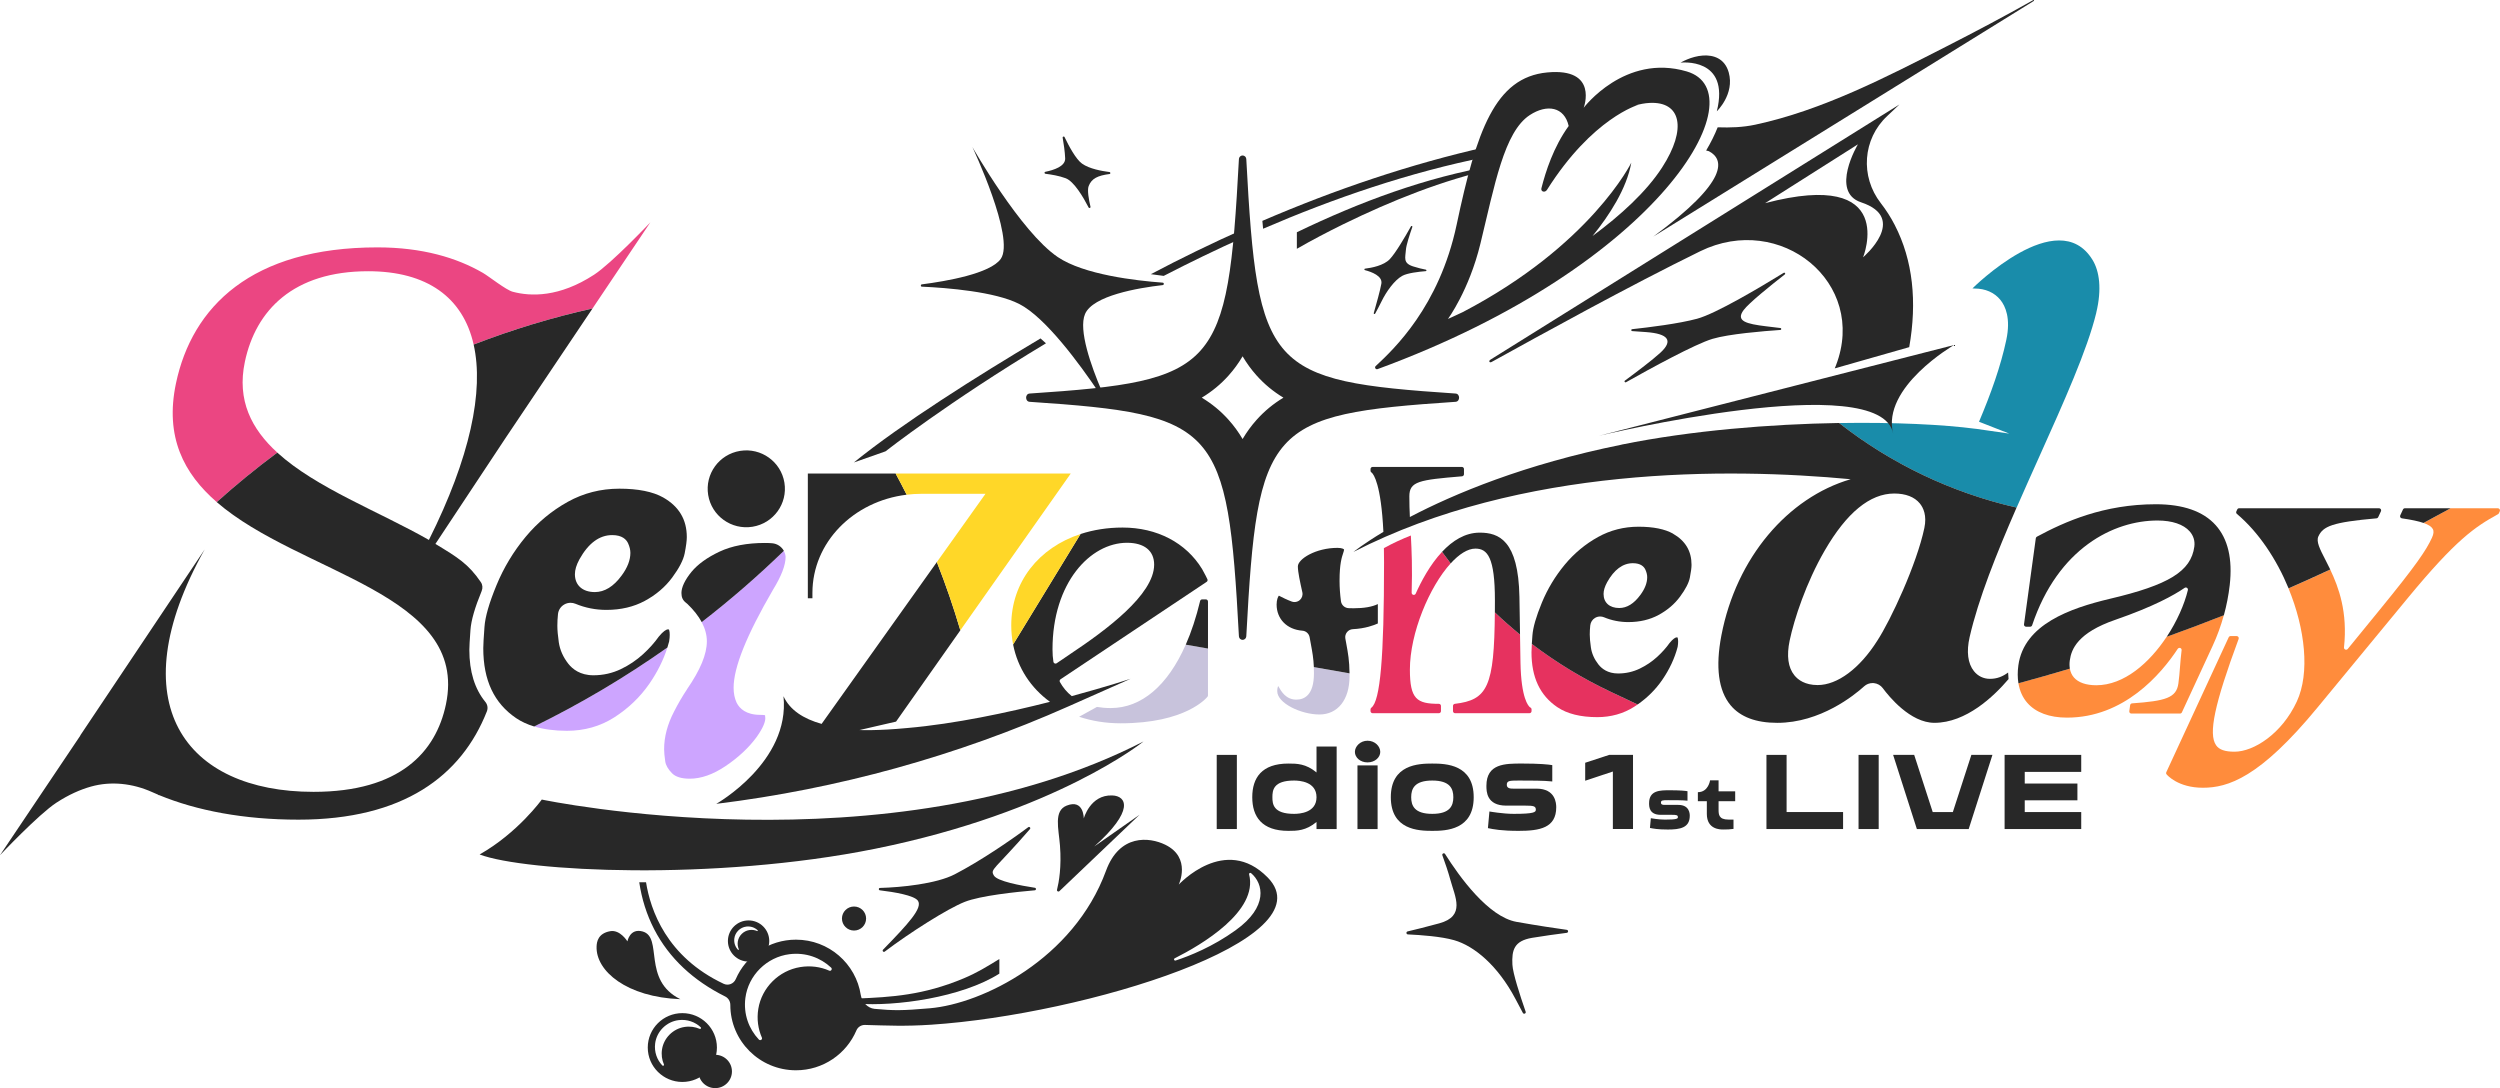 <svg width="834" height="363" viewBox="0 0 834 363" fill="none" xmlns="http://www.w3.org/2000/svg">
<g clip-path="url(#clip0_1_278)">
<path d="M519.526 235.908C522.783 238.115 527.262 239.24 532.844 239.24C537.414 239.24 541.563 238.073 545.186 235.768C545.572 235.523 545.944 235.272 546.316 235.013L537.316 230.773C527.936 226.35 519.14 220.984 511.024 214.808C510.946 216.094 510.904 217.016 510.904 217.568C510.904 225.973 513.727 231.981 519.526 235.915V235.908Z" fill="#E6325F"/>
<path d="M485.335 234.797C484.984 234.839 484.717 235.139 484.717 235.495V237.228C484.717 237.612 485.033 237.927 485.419 237.927H510.223C510.609 237.927 510.925 237.612 510.925 237.228V236.648C510.925 236.376 510.764 236.124 510.518 236.012C510.469 235.992 510.427 235.964 510.385 235.929C509.9 235.551 507.457 233.064 507.232 221.061L507.078 211.692C504.185 209.331 501.384 206.858 498.681 204.287C498.492 229.068 496.259 233.518 485.335 234.797Z" fill="#E6325F"/>
<path d="M471.631 198.46C471.582 198.46 471.526 198.46 471.477 198.439C471.147 198.362 470.922 198.069 470.929 197.733C471.182 189.538 470.936 183.704 470.662 178.646C467.819 179.764 464.716 181.161 461.669 182.859C461.697 184.361 461.718 185.94 461.718 187.617C461.718 219.371 460.454 233.868 457.484 236.089C457.309 236.222 457.204 236.432 457.204 236.648V237.228C457.204 237.612 457.52 237.927 457.906 237.927H480.007C480.393 237.927 480.709 237.612 480.709 237.228V235.495C480.709 235.111 480.393 234.797 480.007 234.797C472.635 234.797 470.339 233.225 470.339 223.381C470.339 211.203 476.854 195.721 483.931 187.945C482.948 186.68 482 185.395 481.06 184.095C477.058 188.378 474.102 193.953 472.277 198.041C472.165 198.299 471.905 198.453 471.631 198.453V198.46Z" fill="#E6325F"/>
<path d="M198.143 91.671C186.566 99.209 177.06 98.936 171.05 97.33C168.769 96.722 163.152 92.229 161.109 91.042C152.375 85.976 140.862 82.525 125.922 82.525C83.805 82.525 64.077 102.409 58.706 127.868C54.922 145.802 61.367 158.022 72.305 167.495C78.792 161.669 85.532 156.163 92.511 150.986C83.889 143.119 78.975 133.548 81.685 120.707C85.322 103.471 97.874 90.483 122.819 90.483C142.469 90.483 154.454 99.23 158.006 114.936C170.854 109.968 184.109 105.944 197.665 102.905L216.965 74.162C216.965 74.162 204.068 87.821 198.15 91.671H198.143Z" fill="#EB4682"/>
<path d="M229.209 229.927C227.643 232.275 226.183 234.783 224.849 237.417C222.659 241.623 221.55 245.829 221.55 249.93C221.55 250.922 221.676 252.305 221.929 254.031C222.111 255.288 222.869 256.609 224.182 257.95C225.369 259.159 227.363 259.774 230.115 259.774C233.864 259.774 237.851 258.376 241.959 255.624C246.276 252.731 249.794 249.448 252.391 245.905C254.799 242.531 255.305 240.617 255.305 239.618C255.305 239.464 255.284 239.198 255.22 238.598C254.89 238.535 254.378 238.479 253.641 238.479C248.825 238.479 246.718 236.327 245.792 234.517C245.764 234.455 245.729 234.399 245.7 234.336C245.055 232.91 244.732 231.269 244.732 229.445C244.732 222.647 249.014 211.979 257.881 196.727C260.661 192.207 262.073 188.539 262.073 185.814C262.073 185.765 262.073 185.681 262.052 185.535C261.981 184.892 261.778 184.298 261.483 183.76C252.784 192.214 243.629 200.144 234.081 207.535C235.226 209.68 235.808 211.825 235.808 213.949C235.808 218.253 233.632 223.493 229.195 229.92L229.209 229.927Z" fill="#CDA5FF"/>
<path d="M204.812 239.387C209.558 236.369 213.546 232.554 216.656 228.048C219.324 224.184 221.332 220.139 222.645 216.003C208.554 225.952 193.692 234.755 178.197 242.342C181.35 243.299 184.993 243.796 189.121 243.796C194.927 243.796 200.207 242.307 204.812 239.38V239.387Z" fill="#CDA5FF"/>
<path d="M257.615 181.231C256.92 181.168 256.098 181.133 255.136 181.133C249.204 181.133 244.121 182.104 240.035 184.026C235.949 185.947 232.79 188.225 230.676 190.775C228.486 193.471 227.328 195.917 227.328 197.831C227.328 199.291 227.791 200.276 228.872 201.108C229.006 201.206 229.216 201.38 229.336 201.492C231.421 203.497 233.007 205.516 234.088 207.535C243.637 200.144 252.791 192.214 261.49 183.76C260.725 182.363 259.285 181.378 257.615 181.231Z" fill="#282828"/>
<path d="M251.028 175.725C258.051 174.591 262.82 168.005 261.68 161.016C260.54 154.027 253.923 149.281 246.9 150.416C239.877 151.55 235.108 158.136 236.248 165.125C237.388 172.114 244.005 176.86 251.028 175.725Z" fill="#282828"/>
<path d="M221.248 165.958C217.773 164.009 212.858 163.024 206.638 163.024C200.418 163.024 194.689 164.491 189.444 167.391C184.088 170.353 179.342 174.293 175.34 179.107C171.296 183.977 168.017 189.412 165.616 195.26C163.173 201.192 161.867 205.726 161.622 209.142C161.355 212.726 161.221 215.116 161.221 216.241C161.221 226.93 164.809 234.566 172.188 239.576C173.915 240.749 175.93 241.665 178.19 242.356C193.685 234.769 208.547 225.966 222.638 216.017C222.848 215.346 223.045 214.683 223.22 214.005C223.361 213.16 223.424 212.433 223.424 211.79C223.424 210.477 223.157 210.023 223.171 210.002C223.129 209.988 223.01 209.96 222.806 209.96C222.287 209.96 221.227 210.595 219.787 212.356C218.362 214.375 216.586 216.366 214.501 218.26C212.324 220.244 209.846 221.914 207.136 223.213C204.3 224.576 201.211 225.274 197.96 225.274C193.537 225.274 190.975 223.185 189.599 221.439C187.851 219.217 186.783 216.793 186.411 214.235C186.095 212.049 185.934 210.204 185.934 208.758C185.934 207.493 186.004 206.18 186.145 204.852C186.285 203.532 187.043 202.351 188.195 201.681C188.855 201.289 189.599 201.094 190.343 201.094C190.898 201.094 191.452 201.199 191.979 201.422C195.222 202.777 198.697 203.462 202.299 203.462C207.094 203.462 211.405 202.449 215.098 200.458C218.84 198.439 221.915 195.819 224.246 192.668C226.576 189.517 227.973 186.806 228.402 184.619C228.879 182.195 229.118 180.365 229.118 179.191C229.118 173.329 226.534 168.991 221.248 165.958ZM207.368 192.011C204.693 195.665 201.688 197.517 198.438 197.517C194.338 197.517 191.789 195.239 191.789 191.578C191.789 190.097 192.274 188.476 193.299 186.583C196.282 181.224 199.954 178.506 204.223 178.506C207.586 178.506 208.969 180.001 209.537 181.259C210.036 182.363 210.296 183.432 210.296 184.445C210.296 186.855 209.306 189.412 207.368 192.011Z" fill="#282828"/>
<path d="M269.493 157.98V199.585H271.024V197.796C271.024 180.972 284.665 167.188 302.469 165.036C301.276 162.668 300.047 160.313 298.783 157.98H269.493Z" fill="#282828"/>
<path d="M402.787 193.227C402.787 193.227 401.909 191.355 401.025 189.845C395.647 181.042 385.972 175.991 374.487 175.991C369.446 175.991 364.735 176.753 360.467 178.15L337.973 215.011C339.517 222.878 343.898 229.501 350.28 234.133C336.182 237.717 318.582 241.49 302.68 242.866C292.746 243.823 286.729 243.544 286.729 243.544L298.924 240.728L320.372 210.267C318.097 202.561 315.479 194.967 312.537 187.505L274.092 241.49C268.012 239.792 263.484 236.858 261.371 232.261C263.645 254.226 238.947 268.165 238.947 268.165C279.526 263.176 319.129 252.214 356.465 235.635L377.155 226.448C377.155 226.448 369.242 229.054 357.532 232.226C355.938 230.947 354.611 229.375 353.579 227.517C353.404 227.195 353.502 226.797 353.804 226.602L402.541 194.107C402.829 193.912 402.934 193.541 402.787 193.227ZM356.928 218.26L352.505 221.257C352.386 221.341 352.245 221.376 352.112 221.376C352.014 221.376 351.923 221.355 351.831 221.32C351.607 221.222 351.452 221.019 351.417 220.782C351.213 219.468 351.115 218.113 351.115 216.625C351.115 194.366 363.752 181.07 375.975 181.07C381.725 181.07 385.025 183.725 385.025 188.357C385.025 198.383 368.99 210.225 356.928 218.253V218.26Z" fill="#282828"/>
<path d="M337.354 208.639C337.354 210.84 337.572 212.964 337.972 215.011L360.466 178.15C346.516 182.719 337.354 194.156 337.354 208.646V208.639Z" fill="#FFD728"/>
<path d="M357.195 157.98H298.783C300.047 160.313 301.276 162.668 302.469 165.036C304.056 164.848 305.677 164.736 307.327 164.736H328.754L312.537 187.505C315.485 194.967 318.097 202.561 320.372 210.267L357.195 157.98Z" fill="#FFD728"/>
<path d="M370.534 236.208C368.912 236.208 367.382 236.075 365.936 235.831L359.996 239.108C364.215 240.526 368.877 241.294 373.869 241.294C395.591 241.294 402.541 232.785 402.822 232.421C402.92 232.296 402.976 232.142 402.976 231.988V216.359L395.562 215.06C389.574 228.663 380.826 236.208 370.534 236.208Z" fill="#C8C3DC"/>
<path d="M432.484 233.4C429.002 233.4 427.457 230.689 426.53 229.075C426.488 228.998 426.439 228.921 426.39 228.837C426.236 229.187 426.088 229.753 426.088 230.584C426.088 234.587 434.014 238.353 440.157 238.353C446.301 238.353 450.197 233.393 450.197 225.707C450.197 225.337 450.197 224.981 450.19 224.638L438.29 222.549C438.318 223.199 438.332 223.898 438.332 224.645C438.332 231.876 435.145 233.393 432.477 233.393L432.484 233.4Z" fill="#C8C3DC"/>
<path d="M402.976 200.654C402.976 200.269 402.66 199.955 402.274 199.955H401.039C400.709 199.955 400.428 200.179 400.358 200.493C399.059 205.921 397.451 210.791 395.57 215.06L402.983 216.359V200.654H402.976Z" fill="#282828"/>
<path d="M449.137 214.822C449.031 214.242 448.919 213.649 448.807 213.013C448.673 212.258 448.877 211.483 449.354 210.889C449.832 210.288 450.548 209.925 451.32 209.89C455.455 209.687 458.369 208.576 459.647 207.99V201.52C457.723 202.449 455.013 202.917 451.552 202.917C451.011 202.917 450.457 202.903 449.895 202.882C448.596 202.826 447.522 201.855 447.346 200.57C447.038 198.285 446.876 195.98 446.876 193.723C446.876 188.113 447.613 185.905 448.105 184.438C448.287 183.886 448.378 183.606 448.378 183.341C448.378 183.222 447.831 182.768 446.181 182.768C438.887 182.768 432.968 186.513 432.968 188.951C432.968 190.845 433.727 194.275 434.464 197.594C434.674 198.551 434.344 199.55 433.6 200.193C433.102 200.619 432.477 200.842 431.845 200.842C431.529 200.842 431.206 200.786 430.897 200.668C429.177 200.018 427.927 199.375 427.183 198.991C427.001 198.893 426.79 198.788 426.636 198.711C426.362 199.005 425.877 200.039 425.877 201.66C425.877 206.494 429.325 210.009 434.45 210.393C435.678 210.484 436.682 211.392 436.893 212.601C437.04 213.439 437.181 214.201 437.314 214.92C437.784 217.456 438.178 219.552 438.304 222.542L450.204 224.631C450.141 220.272 449.712 217.945 449.137 214.822Z" fill="#282828"/>
<path d="M558.111 178.017C555.38 176.487 551.512 175.712 546.625 175.712C541.739 175.712 537.225 176.864 533.103 179.149C528.891 181.476 525.163 184.578 522.011 188.364C518.831 192.193 516.254 196.469 514.358 201.066C512.442 205.726 511.41 209.296 511.213 211.986C511.136 213.069 511.066 214.012 511.017 214.808C519.132 220.984 527.929 226.35 537.309 230.773L546.309 235.013C549.546 232.771 552.298 230.032 554.495 226.853C556.931 223.318 558.673 219.601 559.662 215.8C559.768 215.137 559.824 214.564 559.824 214.061C559.824 213.027 559.613 212.67 559.627 212.656C559.599 212.643 559.501 212.622 559.34 212.622C558.932 212.622 558.097 213.118 556.967 214.508C555.843 216.101 554.446 217.659 552.81 219.154C551.097 220.719 549.146 222.025 547.018 223.052C544.786 224.128 542.357 224.673 539.801 224.673C536.319 224.673 534.304 223.032 533.23 221.655C531.861 219.909 531.011 218.001 530.723 215.989C530.471 214.263 530.344 212.817 530.344 211.685C530.344 210.686 530.401 209.652 530.513 208.618C530.625 207.577 531.222 206.655 532.121 206.124C532.64 205.817 533.223 205.663 533.813 205.663C534.248 205.663 534.683 205.747 535.097 205.921C537.653 206.99 540.377 207.528 543.213 207.528C546.983 207.528 550.374 206.732 553.274 205.167C556.215 203.581 558.637 201.52 560.463 199.04C562.295 196.559 563.397 194.429 563.734 192.71C564.106 190.803 564.296 189.363 564.296 188.441C564.296 183.83 562.26 180.421 558.104 178.031L558.111 178.017ZM547.201 198.502C545.102 201.373 542.736 202.833 540.18 202.833C536.958 202.833 534.95 201.045 534.95 198.159C534.95 196.993 535.329 195.721 536.136 194.233C538.481 190.02 541.374 187.882 544.73 187.882C547.369 187.882 548.465 189.063 548.907 190.048C549.3 190.914 549.504 191.76 549.504 192.556C549.504 194.457 548.724 196.462 547.201 198.509V198.502Z" fill="#282828"/>
<path d="M492.187 183.013C496.21 183.013 498.703 185.905 498.703 200.311C498.703 201.702 498.703 203.015 498.688 204.294C501.384 206.865 504.186 209.331 507.085 211.699L506.882 199.144C506.545 180.239 499.994 177.689 493.641 177.689C488.712 177.689 484.507 180.414 481.074 184.095C482.014 185.395 482.962 186.68 483.945 187.945C486.732 184.885 489.604 183.013 492.201 183.013H492.187Z" fill="#282828"/>
<path d="M699.303 104.351C701.226 96.4 700.363 90.42 698.053 86.675C686.448 67.818 658.007 96.212 658.007 96.212C658.183 96.24 658.428 96.254 658.751 96.254C662.29 96.254 665.323 97.588 667.296 100.005C669.044 102.15 670.82 106.216 669.31 113.364C667.45 122.16 664.164 131.312 660.205 140.695L670.3 144.649L659.208 143.056C659.208 143.056 659.208 143.056 659.208 143.063C648.185 141.617 631.905 140.821 613.525 141.128C630.788 154.654 650.98 164.372 672.744 169.347C675.215 163.688 677.77 157.987 680.312 152.328C688.547 134.002 696.326 116.696 699.317 104.344L699.303 104.351Z" fill="#198CAA"/>
<path d="M541.002 148.331C508.489 154.906 485.054 164.764 470.332 172.477C470.227 170.255 470.157 168.012 470.157 165.581C470.157 160.565 473.47 160.097 487.505 158.916L487.736 158.895C488.094 158.867 488.382 158.56 488.382 158.196V156.464C488.382 156.079 488.066 155.765 487.68 155.765H457.913C457.527 155.765 457.211 156.079 457.211 156.464V157.044C457.211 157.288 457.337 157.512 457.653 157.721C458.229 158.252 460.728 161.487 461.5 177.43C454.81 181.448 451.503 184.123 451.503 184.123C507.556 155.381 576.61 156.037 617.386 159.866C596.408 166 579.229 186.031 574.258 211.958C572.229 222.542 573.262 230.388 577.333 235.286C580.563 239.17 585.793 241.141 592.877 241.141C607.333 241.141 618.72 231.821 621.865 228.963C622.645 228.25 623.662 227.866 624.709 227.866C624.849 227.866 624.989 227.866 625.123 227.887C626.316 228.006 627.397 228.621 628.107 229.578C630.107 232.289 637.261 241.134 645.328 241.134C655.887 241.134 665.112 232.352 670.055 226.539L669.907 224.352C668.131 225.665 666.264 226.462 663.834 226.462C661.721 226.462 659.833 225.554 658.513 223.905C656.456 221.334 655.957 217.393 657.074 212.51C659.98 199.822 666.004 184.752 672.73 169.326C650.966 164.351 630.781 154.633 613.511 141.107C590.574 141.491 564.373 143.587 541.002 148.31V148.331ZM640.463 167.964C641.635 169.396 642.843 171.981 641.965 176.145C639.424 188.197 630.795 206.809 626.239 213.774C620.391 223.018 612.963 228.537 606.371 228.537C602.144 228.537 599.827 226.783 598.634 225.316C596.493 222.696 595.959 218.777 597.033 213.67C598.536 206.55 602.495 194.422 608.723 183.662C616.024 171.038 623.831 164.638 631.919 164.638C635.738 164.638 638.687 165.784 640.463 167.957V167.964Z" fill="#282828"/>
<path d="M689.544 239.401C708.52 239.401 720.842 225.016 726.5 216.436C726.634 216.234 726.858 216.122 727.09 216.122C727.174 216.122 727.251 216.136 727.329 216.164C727.638 216.275 727.827 216.583 727.785 216.904C727.539 218.881 727.399 220.684 727.251 222.508C727.104 224.401 726.964 226.189 726.711 227.999C726.051 232.813 722.456 233.833 711.258 234.643C710.929 234.664 710.655 234.923 710.613 235.244L710.332 237.256C710.304 237.459 710.367 237.661 710.5 237.808C710.634 237.962 710.83 238.046 711.034 238.046H727.244C727.518 238.046 727.771 237.885 727.883 237.64L738.119 215.5C739.657 212.181 740.907 208.744 741.868 205.237C735.55 207.731 729.196 210.127 722.807 212.419C717.029 221.166 708.577 228.6 699.323 228.6C695.932 228.6 693.356 227.705 691.875 226.022C691.151 225.197 690.702 224.205 690.506 223.052C684.812 224.757 679.09 226.385 673.347 227.936C673.768 230.493 674.765 232.715 676.324 234.489C679.139 237.703 683.71 239.401 689.544 239.401Z" fill="#FF8C3C"/>
<path d="M766.237 233.986C761.196 244.885 751.76 250.768 745.442 250.768C742.226 250.768 740.331 250.104 739.292 248.623C736.645 244.844 738.751 234.895 746.811 213.139C746.888 212.922 746.86 212.684 746.727 212.496C746.593 212.307 746.376 212.195 746.151 212.195H744.129C743.855 212.195 743.602 212.356 743.49 212.601L722.681 257.601C722.569 257.845 722.604 258.132 722.779 258.335C722.927 258.516 726.549 262.792 734.869 262.792C743.188 262.792 753.803 259.536 773.215 235.908L803.292 199.438C819.278 180.078 825.561 175.816 833.333 171.534C833.466 171.464 833.565 171.352 833.628 171.212L833.93 170.556C834.028 170.339 834.014 170.087 833.881 169.885C833.754 169.682 833.53 169.563 833.291 169.563H817.508C814.518 171.219 811.506 172.847 808.487 174.461C810.158 175.034 811.155 175.698 811.576 176.466C811.976 177.193 811.885 178.136 811.288 179.421C809.386 183.537 806.17 188.378 793.884 203.413L783.206 216.492C783.072 216.66 782.869 216.751 782.658 216.751C782.567 216.751 782.476 216.73 782.384 216.695C782.097 216.576 781.921 216.283 781.956 215.975C783.227 204.231 780.201 195.952 777.358 190.013C772.745 192.165 768.111 194.254 763.45 196.294C769.01 209.806 770.625 224.499 766.23 234L766.237 233.986Z" fill="#FF8C3C"/>
<path d="M802.274 169.556C802 169.556 801.747 169.717 801.635 169.962L800.722 171.932C800.631 172.134 800.638 172.365 800.743 172.561C800.849 172.756 801.038 172.889 801.263 172.917C804.422 173.371 806.795 173.867 808.487 174.454C811.506 172.847 814.511 171.219 817.508 169.556H802.274Z" fill="#282828"/>
<path d="M775.701 186.66C773.911 183.173 772.619 180.658 773.412 178.939C774.971 175.565 777.997 174.224 792.803 172.917C793.056 172.896 793.273 172.742 793.379 172.512L794.291 170.542C794.39 170.325 794.376 170.073 794.242 169.871C794.109 169.668 793.891 169.549 793.653 169.549H746.986C746.713 169.549 746.46 169.71 746.348 169.955L746.046 170.611C745.912 170.898 745.99 171.233 746.228 171.436C753.502 177.556 759.483 186.611 763.464 196.266C768.126 194.226 772.759 192.137 777.372 189.985C776.796 188.783 776.227 187.666 775.701 186.646V186.66Z" fill="#282828"/>
<path d="M690.492 220.279C691.004 216.541 693.138 211.077 705.712 206.753C718.399 202.365 725.265 198.544 728.789 196.112C728.908 196.028 729.049 195.987 729.189 195.987C729.33 195.987 729.47 196.028 729.589 196.112C729.828 196.273 729.947 196.573 729.877 196.853C728.712 201.667 726.227 207.277 722.822 212.433C729.217 210.141 735.571 207.745 741.883 205.251C742.788 201.953 743.448 198.586 743.841 195.162C744.824 186.471 743.244 179.75 739.144 175.188C734.988 170.563 728.284 168.215 719.213 168.215C701.823 168.215 688.863 174 679.511 179.037C679.315 179.142 679.181 179.338 679.146 179.561L675.208 208.283C675.18 208.485 675.243 208.688 675.376 208.835C675.51 208.989 675.699 209.072 675.903 209.072H677.251C677.553 209.072 677.819 208.884 677.918 208.597C686.553 182.824 705.179 173.644 719.74 173.644C724.619 173.644 728.431 174.929 730.481 177.27C731.752 178.716 732.285 180.483 732.026 182.377C730.902 190.586 723.517 195.141 703.796 199.773C690.597 202.917 675.201 208.29 673.326 221.969C673.031 224.114 673.045 226.12 673.347 227.943C679.09 226.392 684.812 224.764 690.506 223.059C690.358 222.214 690.351 221.292 690.485 220.279H690.492Z" fill="#282828"/>
<path d="M143.073 180.12C126.659 170.737 105.422 162.78 92.511 150.993C85.532 156.17 78.785 161.676 72.305 167.502C100.016 191.515 156.574 197.922 148.76 234.992C145.404 250.901 133.406 264.161 104.579 264.161C61.852 264.161 39.435 234.734 68.282 183.292L26.777 245.34C26.777 245.34 26.798 245.367 26.805 245.381L0 285.289C0 285.289 12.897 271.63 18.815 267.78C22.936 265.097 26.798 263.4 30.329 262.408C37.097 260.5 44.3 261.353 50.717 264.224C51.349 264.511 51.995 264.79 52.648 265.063C52.83 265.188 52.935 265.265 52.935 265.265H53.111C65.594 270.407 81.327 273.439 99.559 273.439C134.592 273.439 153.941 258.838 162.422 237.312C162.836 236.257 162.654 235.076 161.938 234.196C158.343 229.794 156.574 224.045 156.574 216.793C156.574 215.738 156.7 213.495 156.946 210.141C157.178 206.941 158.406 202.687 160.695 197.132C160.695 197.132 160.695 197.125 160.695 197.118C161.088 196.154 160.997 195.057 160.407 194.198C156.251 188.106 152.677 185.94 145.25 181.455L168.684 146.075L197.665 102.912C184.102 105.944 170.847 109.975 158.006 114.943C161.509 130.453 156.791 152.747 143.08 180.127L143.073 180.12Z" fill="#282828"/>
<path d="M238.588 363C241.675 363 244.177 360.51 244.177 357.439C244.177 354.367 241.675 351.877 238.588 351.877C235.502 351.877 233 354.367 233 357.439C233 360.51 235.502 363 238.588 363Z" fill="#282828"/>
<path d="M284.904 310.433C287.129 310.433 288.933 308.638 288.933 306.423C288.933 304.208 287.129 302.413 284.904 302.413C282.678 302.413 280.874 304.208 280.874 306.423C280.874 308.638 282.678 310.433 284.904 310.433Z" fill="#282828"/>
<path d="M632.101 75.084C630.76 72.478 629.194 70.033 627.418 67.749C620.531 58.883 621.367 46.377 629.574 38.706C629.623 38.663 629.672 38.615 629.714 38.573L633.653 34.849L497.207 119.987C497.207 119.987 496.701 120.301 496.863 120.644C497.073 121.091 497.614 120.748 497.614 120.748C513.993 111.694 543.662 95.324 567.202 83.811C593.944 70.732 623.15 94.263 612.457 121.943C612.219 122.565 612.071 122.893 612.071 122.893L636.917 115.809C639.585 100.669 638.16 86.836 632.101 75.091V75.084ZM621.528 85.83C621.528 85.83 633.519 56.032 588.84 67.776L619.801 48.144C619.801 48.144 610.365 64.018 620.868 67.497C636.882 72.807 621.521 85.83 621.521 85.83H621.528Z" fill="#282828"/>
<path d="M227.629 337.981C221.255 337.981 216.094 343.123 216.094 349.46C216.094 355.797 221.262 360.939 227.629 360.939C233.997 360.939 239.164 355.797 239.164 349.46C239.164 343.123 233.997 337.981 227.629 337.981ZM233.428 343.235C231.891 342.564 230.136 342.306 228.289 342.606C224.512 343.221 221.479 346.239 220.861 349.998C220.56 351.835 220.819 353.582 221.493 355.105C221.641 355.434 221.206 355.706 220.953 355.441C219.177 353.568 218.201 350.941 218.559 348.091C219.064 344.073 222.336 340.825 226.373 340.315C229.237 339.958 231.877 340.93 233.758 342.697C234.025 342.942 233.758 343.375 233.421 343.235H233.428Z" fill="#282828"/>
<path d="M249.723 307.052C245.911 307.052 242.829 310.126 242.829 313.92C242.829 317.713 245.918 320.787 249.723 320.787C253.529 320.787 256.625 317.713 256.625 313.92C256.625 310.126 253.536 307.052 249.723 307.052ZM252.567 310.594C251.78 310.252 250.882 310.119 249.941 310.273C248.01 310.587 246.459 312.131 246.143 314.052C245.988 314.988 246.122 315.883 246.466 316.665C246.543 316.833 246.318 316.973 246.192 316.84C245.286 315.883 244.788 314.541 244.97 313.081C245.23 311.027 246.901 309.364 248.965 309.106C250.425 308.924 251.78 309.42 252.742 310.321C252.876 310.447 252.742 310.671 252.567 310.594Z" fill="#282828"/>
<path d="M496.112 48.948C470.402 54.733 445.332 63.256 421.125 73.68L421.37 76.307C444.924 66.149 470.304 57.429 495.999 52.315C496.027 51.183 496.063 50.052 496.119 48.948H496.112Z" fill="#282828"/>
<path d="M678.549 0.049C678.472 -0.077 678.205 0.077 678.205 0.077C668.749 5.401 659.151 10.487 649.491 15.412C629.3 25.71 607.915 36.798 585.575 41.591C581.356 42.492 577.193 42.611 573.015 42.471C572.033 44.951 570.755 47.544 569.168 50.212C569.47 50.289 569.779 50.359 570.081 50.436C575.051 53.049 577.221 60.063 551.525 78.934L678.395 0.363C678.395 0.363 678.655 0.231 678.542 0.049H678.549Z" fill="#282828"/>
<path d="M498.625 55.208C475.612 59.134 453.602 67.364 432.631 77.481V83C437.658 80.108 442.91 77.362 448.182 74.77C464.358 66.882 481.193 60.112 498.808 56.186L498.625 55.215V55.208Z" fill="#282828"/>
<path d="M533.342 145.397L651.857 115.103C651.857 115.103 627.573 129.167 631.56 144.677C627.573 122.677 533.342 145.397 533.342 145.397Z" fill="#282828"/>
<path d="M209.306 314.017C209.306 314.017 210.12 309.567 214.354 310.734C221.339 312.662 214.066 326.956 226.963 333.328C209.109 332.65 198.733 323.966 199.02 315.757C199.077 314.234 199.47 311.362 203.577 310.643C206.877 310.063 209.299 314.024 209.299 314.024L209.306 314.017Z" fill="#282828"/>
<path d="M380.138 271.812L365.037 282.389C378.46 270.421 375.912 265.531 371.032 265.356C363.661 265.09 361.547 273.048 361.547 273.048C361.547 273.048 361.618 266.467 355.854 268.744C351.438 270.484 353.165 276.388 353.607 282.061C354.169 289.229 353.242 294.357 352.617 296.837C352.498 297.298 353.067 297.62 353.411 297.291L380.138 271.819V271.812Z" fill="#282828"/>
<path d="M560.645 20.904C560.645 20.904 577.27 18.927 572.728 37.133C572.728 37.133 578.744 31.404 576.701 24.152C575.36 19.388 571.485 18.312 568.143 18.521C564.106 18.773 560.645 20.904 560.645 20.904Z" fill="#282828"/>
<path d="M422.908 292.736C408.705 278.211 393.232 295.105 393.232 295.105C393.232 295.105 397.556 286.092 388.703 281.788C383.445 279.231 373.497 278.141 368.961 290.494C358.157 319.928 327.729 334.844 310.199 336.36C301.002 337.157 298.102 337.157 291.721 336.549C289.439 336.332 287.508 334.201 287.157 331.945C285.55 321.486 276.493 313.472 265.534 313.472C256.526 313.472 248.804 318.894 245.448 326.635C244.767 328.2 242.955 328.927 241.411 328.193C222.35 319.208 216.993 303.593 215.519 294.315H213.251C214.08 299.877 215.722 305.116 218.222 309.972C223.235 319.697 231.329 327.152 241.895 332.413C242.969 332.944 243.636 334.041 243.636 335.235V335.256C243.636 347.287 253.437 357.047 265.534 357.047C274.604 357.047 282.383 351.556 285.704 343.731C286.181 342.599 287.333 341.887 288.561 341.922C296.101 342.124 301.802 342.425 310.606 341.845C362.004 338.449 443.148 313.43 422.908 292.729V292.736ZM276.626 323.805C273.734 322.541 270.427 322.052 266.952 322.618C259.847 323.771 254.132 329.458 252.974 336.535C252.412 339.986 252.904 343.277 254.167 346.155C254.441 346.777 253.627 347.287 253.156 346.791C249.822 343.263 247.975 338.323 248.656 332.958C249.611 325.398 255.768 319.278 263.364 318.321C268.756 317.643 273.72 319.474 277.265 322.799C277.764 323.267 277.251 324.078 276.626 323.805ZM412.229 310.314C404.577 315.813 396.911 318.887 392.193 320.431C391.715 320.585 391.441 319.914 391.884 319.69C400.758 315.219 419.833 304.027 416.702 291.688C416.603 291.304 417.053 291.025 417.355 291.276C421.483 294.755 423.133 302.483 412.229 310.307V310.314Z" fill="#282828"/>
<path d="M333.381 319.928C329.035 322.583 326.002 324.483 321.467 326.391C308.093 331.994 297.386 332.657 285.767 333.112L285.844 334.809C298.762 335.822 320.835 332.755 333.388 324.805V319.928H333.381Z" fill="#282828"/>
<path d="M348.749 57.967C348.37 57.919 348.342 57.38 348.721 57.311C351.522 56.752 355.447 55.487 355.341 52.832C355.25 50.576 354.85 47.9 354.506 45.937C354.436 45.552 354.969 45.378 355.138 45.734C356.521 48.619 358.901 53.105 360.951 54.572C363.422 56.34 367.515 57.045 370.127 57.395C370.492 57.443 370.527 58.002 370.162 58.051C366.202 58.568 364.173 59.539 363.183 62.054C362.643 63.424 363.225 66.547 363.787 68.985C363.878 69.369 363.345 69.565 363.162 69.216C361.379 65.757 358.29 60.496 355.496 59.456C353.354 58.652 350.701 58.212 348.742 57.974L348.749 57.967Z" fill="#282828"/>
<path d="M307.552 95.639C307.075 95.618 307.047 94.926 307.524 94.863C315.682 93.815 330.362 91.279 333.851 86.368C338.745 79.472 324.373 49.018 324.373 49.018C324.373 49.018 340.43 77.341 352.87 85.753C361.569 91.636 378.931 93.634 387.868 94.29C388.366 94.325 388.38 95.052 387.882 95.108C379.57 96.065 364.63 98.622 361.976 104.735C359.673 110.052 364.082 122.293 367.431 130.159C367.705 130.802 366.806 131.291 366.42 130.711C360.298 121.622 348.805 105.86 339.987 101.389C331.871 97.274 315.984 96.016 307.559 95.632L307.552 95.639Z" fill="#282828"/>
<path d="M388.205 92.041C396.798 87.604 405.813 83.231 415.136 79.053L414.989 76.37C409.632 78.759 404.31 81.233 399.045 83.797C393.962 86.27 388.921 88.834 383.922 91.468C385.298 91.671 386.724 91.859 388.198 92.034L388.205 92.041Z" fill="#282828"/>
<path d="M347.12 112.896C325.672 125.681 301.03 141.191 284.847 154.277L295.406 150.567C295.406 150.567 316.356 134.107 348.932 114.53C348.328 113.965 347.724 113.42 347.12 112.896Z" fill="#282828"/>
<path d="M455.336 90.112C455.069 90.043 455.097 89.658 455.371 89.623C457.611 89.351 461.612 88.582 463.634 86.459C465.579 84.418 468.788 78.92 470.704 75.504C470.852 75.238 471.259 75.42 471.16 75.706C470.255 78.284 469.117 81.791 469.012 83.343C468.837 85.942 467.966 87.751 471.371 88.862C472.965 89.379 474.488 89.735 475.661 89.959C475.949 90.015 475.927 90.427 475.633 90.455C473.225 90.65 469.511 91.084 467.805 92.02C465.165 93.459 462.448 97.344 460.917 100.473C460.159 102.018 459.359 103.513 458.748 104.63C458.601 104.896 458.2 104.735 458.285 104.442C459.092 101.647 460.454 96.778 460.826 94.626C461.268 92.062 457.555 90.699 455.336 90.119V90.112Z" fill="#282828"/>
<path d="M542.42 127.511C542.069 127.707 541.746 127.211 542.069 126.974C545.986 124.081 551.399 119.98 553.976 117.598C558.258 113.629 556.531 111.331 549.173 110.786C547.236 110.639 545.705 110.534 544.491 110.457C544.098 110.429 544.084 109.856 544.477 109.815C550.1 109.207 560.048 107.984 566.135 106.335C572.377 104.652 586.958 95.988 595.046 91.014C595.397 90.797 595.741 91.286 595.418 91.538C590.427 95.436 583.455 101.074 581.7 103.408C578.892 107.139 582.599 108.054 589.212 108.857C591.213 109.102 592.757 109.284 593.944 109.43C594.337 109.479 594.323 110.045 593.93 110.073C588.131 110.471 576.729 111.414 571.288 113.042C565.454 114.789 550.543 122.949 542.427 127.518L542.42 127.511Z" fill="#282828"/>
<path d="M482.085 284.897C481.762 284.38 480.968 284.772 481.179 285.345C482.113 287.923 483.159 290.983 483.854 293.547C485.377 299.185 489.014 305.612 480.126 308.03C475.682 309.239 472.073 310.133 469.581 310.72C469.005 310.852 469.082 311.691 469.672 311.719C473.962 311.914 480.772 312.403 485.104 313.647C491.829 315.568 499.657 322.101 505.519 333.174L508.026 337.904C508.321 338.456 509.163 338.1 508.96 337.506C507.043 331.994 504.677 324.665 504.537 321.807C504.305 316.98 505.056 313.892 511.087 312.865C514.639 312.264 519.378 311.621 522.671 311.195C523.261 311.118 523.261 310.273 522.671 310.189C518.985 309.679 512.975 308.791 505.906 307.534C496.484 305.864 486.824 292.429 482.085 284.904V284.897Z" fill="#282828"/>
<path d="M293.532 297.012C293.04 296.949 293.068 296.23 293.567 296.216C300.63 296.027 312.368 294.86 318.532 291.653C326.753 287.378 336.568 280.761 343.02 275.955C343.434 275.647 343.933 276.192 343.596 276.583C331.576 290.431 330.229 289.851 331.584 292.108C332.707 293.973 340.394 295.419 345.232 296.16C345.737 296.237 345.709 296.963 345.204 297.005C338.976 297.543 327.09 298.787 321.839 300.862C316.117 303.118 303.634 311.041 295.147 317.455C294.725 317.776 294.213 317.196 294.585 316.812C303.031 308.135 307.896 302.867 306.204 300.47C304.954 298.703 298.369 297.592 293.539 297.012H293.532Z" fill="#282828"/>
<path d="M562.702 23.831C542.027 17.746 528.322 35.953 528.322 35.953C528.322 35.953 533.391 22.539 516.163 24.166C498.716 25.815 492.559 43.666 485.946 74.917C480.147 102.353 464.842 116.612 458.924 122.125C458.439 122.579 458.938 123.368 459.562 123.138C554.179 88.408 586.713 30.895 562.702 23.831ZM554.488 55.857C549.23 63.983 540.672 71.787 531.271 78.738C536.81 71.906 542.673 62.956 544.203 54.264C544.203 54.264 530.737 81.791 487.961 104.127C484.865 105.595 483.032 106.398 483.032 106.398C483.032 106.398 490.06 96.924 493.858 81.309C498.625 61.712 501.777 44.008 510.314 38.405C516.092 34.618 521.877 35.631 523.31 42.031C518.234 49.045 515.636 57.227 514.218 62.781C513.916 63.969 515.404 64.395 516.085 63.319C531.278 39.278 546.555 34.975 546.555 34.975L545.34 35.226C547.053 34.723 548.689 34.423 550.206 34.339C560.793 33.738 562.871 42.897 554.481 55.864L554.488 55.857Z" fill="#282828"/>
<path d="M180.732 266.739C180.732 266.739 172.777 277.813 160 285.051C175.087 290.787 238.118 294.029 291.966 283.144C352.379 270.931 381.486 247.345 381.486 247.345C296.172 291.094 180.739 266.732 180.739 266.732L180.732 266.739Z" fill="#282828"/>
<path d="M485.588 131.284C422.88 127.085 419.517 123.327 415.768 53.168C415.719 52.301 415.129 51.868 414.532 51.868C413.935 51.868 413.346 52.301 413.296 53.168C409.54 123.327 406.185 127.085 343.476 131.284C341.925 131.389 341.925 133.939 343.476 134.044C406.185 138.243 409.547 142.002 413.296 212.161C413.346 213.027 413.935 213.46 414.532 213.46C415.129 213.46 415.719 213.027 415.768 212.161C419.524 142.002 422.88 138.243 485.588 134.044C487.139 133.939 487.139 131.389 485.588 131.284ZM419.194 140.066C417.432 142.037 415.887 144.16 414.532 146.459C413.177 144.16 411.633 142.037 409.87 140.066C407.231 137.111 404.254 134.68 400.912 132.661C404.254 130.641 407.231 128.21 409.87 125.255C411.633 123.285 413.177 121.161 414.532 118.862C415.887 121.161 417.432 123.285 419.194 125.255C421.834 128.21 424.81 130.641 428.152 132.661C424.81 134.68 421.834 137.111 419.194 140.066Z" fill="#282828"/>
<path d="M412.615 276.569H405.897V251.83H412.615V276.569Z" fill="#282828"/>
<path d="M445.907 276.569H439.188V274.208C435.671 277.142 432.666 277.177 429.802 277.177C420.921 277.177 417.754 272.419 417.754 265.95C417.754 259.48 420.921 254.723 429.802 254.723C432.659 254.723 435.671 254.757 439.188 257.692V249.049H445.907V276.569ZM431.697 260.389C424.747 260.389 424.473 263.665 424.473 265.95C424.473 268.234 424.74 271.504 431.697 271.504C433.509 271.504 439.188 271.162 439.188 265.95C439.188 260.738 433.509 260.389 431.697 260.389Z" fill="#282828"/>
<path d="M460.454 250.838C460.454 252.661 458.678 254.338 456.207 254.338C453.735 254.338 451.994 252.661 451.994 250.838C451.994 249.015 453.77 247.107 456.207 247.107C458.643 247.107 460.454 248.931 460.454 250.838ZM459.569 276.569H452.851V255.33H459.569V276.569Z" fill="#282828"/>
<path d="M477.802 277.177C473.203 277.177 463.978 276.87 463.978 265.95C463.978 255.03 473.21 254.722 477.802 254.722C482.393 254.722 491.625 255.023 491.625 265.95C491.625 276.877 482.393 277.177 477.802 277.177ZM477.802 260.389C471.855 260.389 470.774 263.127 470.774 265.95C470.774 268.772 471.855 271.504 477.802 271.504C483.748 271.504 484.83 268.765 484.83 265.95C484.83 263.134 483.748 260.389 477.802 260.389Z" fill="#282828"/>
<path d="M517.84 260.696C515.173 260.389 510.427 260.389 506.72 260.389C503.476 260.389 502.669 260.465 502.669 261.835C502.669 263.092 504.059 263.092 504.909 263.092H512.596C518.929 263.092 519.16 268.004 519.16 269.296C519.16 276.185 513.677 277.177 506.608 277.177C500.893 277.177 498.225 276.646 496.371 276.262L496.87 270.708C496.87 270.708 501.314 271.504 504.979 271.504C511.852 271.504 512.357 270.931 512.357 270.093C512.357 268.912 511.508 268.758 508.917 268.758H502.507C495.866 268.758 495.866 263.966 495.866 262.135C495.866 254.716 502.121 254.716 507.682 254.716C513.551 254.716 516.528 255.016 517.84 255.246V260.689V260.696Z" fill="#282828"/>
<path d="M562.948 267.11C561.396 266.935 558.623 266.935 556.461 266.935C554.572 266.935 554.095 266.977 554.095 267.78C554.095 268.514 554.902 268.514 555.401 268.514H559.88C563.573 268.514 563.706 271.378 563.706 272.133C563.706 276.15 560.512 276.73 556.391 276.73C553.056 276.73 551.504 276.416 550.423 276.199L550.718 272.957C550.718 272.957 553.309 273.425 555.45 273.425C559.459 273.425 559.746 273.09 559.746 272.601C559.746 271.916 559.255 271.826 557.746 271.826H554.011C550.135 271.826 550.135 269.031 550.135 267.962C550.135 263.63 553.786 263.63 557.022 263.63C560.442 263.63 562.183 263.805 562.948 263.945V267.117V267.11Z" fill="#282828"/>
<path d="M578.857 263.98V267.284H573.317V270.037C573.317 271.679 573.36 273.411 576.603 273.411H578.295V276.521C576.898 276.695 576.357 276.723 574.848 276.723C573.858 276.723 569.4 276.723 569.4 271.532V267.291H566.409V264.273C569.941 264.273 570.481 260.326 570.481 260.326H573.317V263.987H578.857V263.98Z" fill="#282828"/>
<path d="M596.008 270.896H614.851V276.569H589.289V251.83H596.008V270.903V270.896Z" fill="#282828"/>
<path d="M626.73 276.569H620.011V251.83H626.73V276.569Z" fill="#282828"/>
<path d="M639.466 276.569L631.546 251.83H638.574L644.752 270.903H651.471L657.649 251.83H664.677L656.757 276.569H639.459H639.466Z" fill="#282828"/>
<path d="M694.297 270.896V276.569H668.735V251.83H694.297V257.503H675.453V261.388H693.026V266.984H675.453V270.903H694.297V270.896Z" fill="#282828"/>
<path d="M536.852 251.823C534.009 252.745 531.432 253.598 528.821 254.457V260.451L538.053 257.377V276.562H544.771V251.823H536.852Z" fill="#282828"/>
</g>
<defs>
<clipPath id="clip0_1_278">
<rect width="834" height="363" fill="white"/>
</clipPath>
</defs>
</svg>
